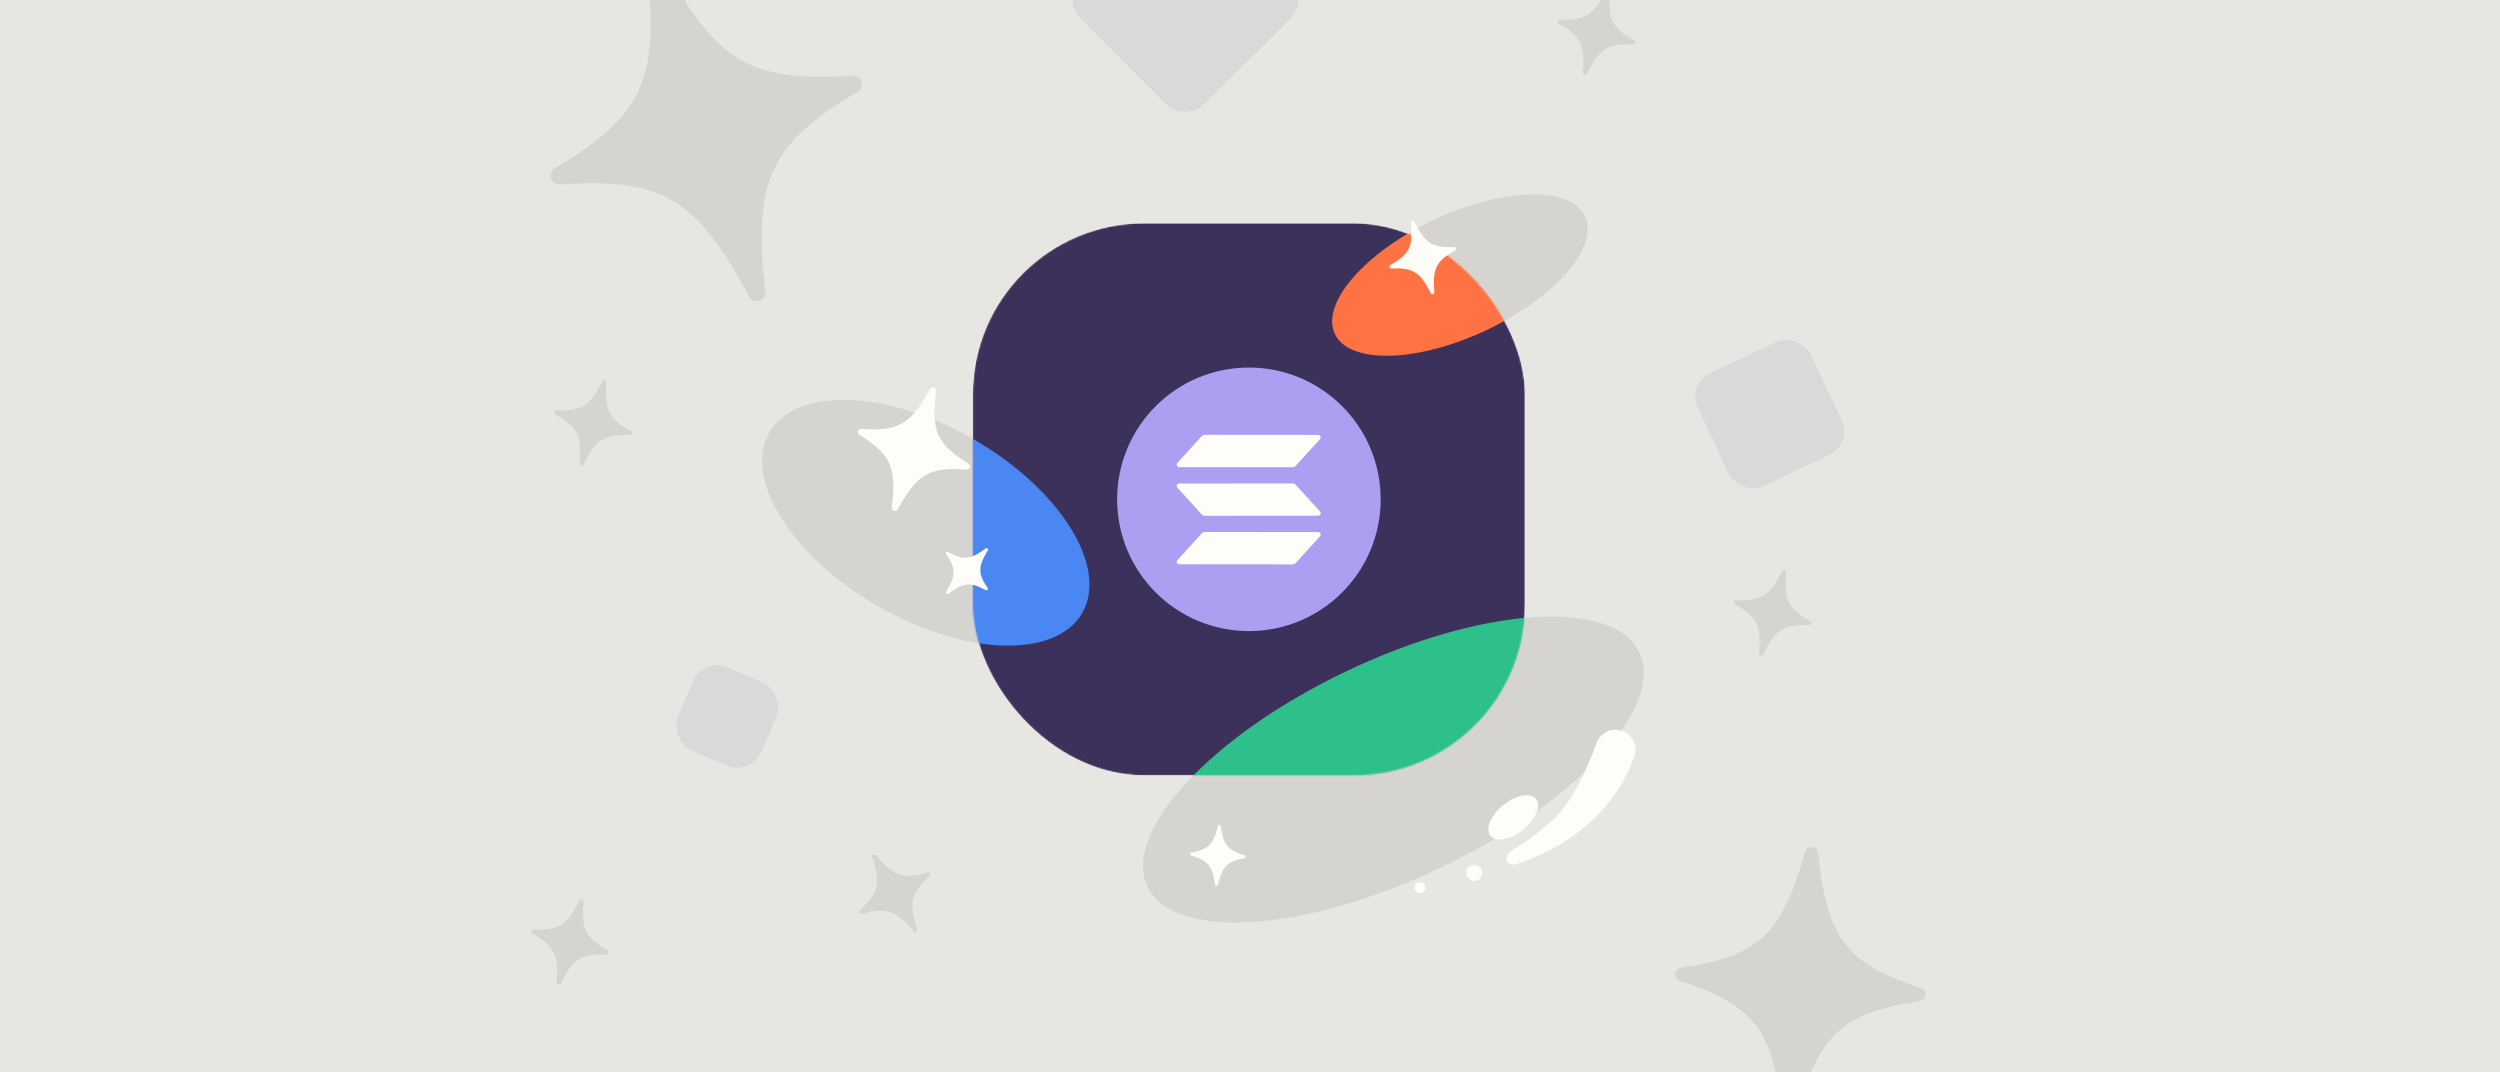 <svg xmlns="http://www.w3.org/2000/svg" fill="none" viewBox="0 0 1632 700" height="700" width="1632">
<rect x="0" y="0" width="1632" height="700" fill="#808080" stroke="none"/>
<g clip-path="url(#clip0_2016_130364)">
<rect fill="#E8E6E2" height="700" width="1632"></rect>
<g clip-path="url(#clip1_2016_130364)">
<ellipse fill="#8D8C8A" transform="rotate(30 604.351 341.251)" ry="62.8" rx="117.9" cy="341.251" cx="604.351" opacity="0.2"></ellipse>
<ellipse fill="#8D8C8A" transform="rotate(-25.163 953.056 179.574)" ry="39.879" rx="90.248" cy="179.574" cx="953.056" opacity="0.2"></ellipse>
<ellipse fill="#8D8C8A" transform="rotate(-25.475 909.602 502.34)" ry="71.125" rx="177.813" cy="502.34" cx="909.602" opacity="0.2"></ellipse>
<circle fill="#FFFDF8" transform="rotate(-4.356 962.409 569.868)" r="5.227" cy="569.868" cx="962.409"></circle>
<circle fill="#FFFDF8" transform="rotate(-4.356 926.965 579.538)" r="3.577" cy="579.538" cx="926.965"></circle>
<ellipse fill="#FFFDF8" transform="rotate(-38.919 987.851 533.597)" ry="10.335" rx="19.097" cy="533.597" cx="987.851"></ellipse>
<path fill="#FFFDF8" d="M1058.98 477.151C1065.78 479.586 1069.31 487.067 1066.88 493.862C1054.15 529.364 1026.32 549.459 1000.38 560.178C996.946 561.599 993.442 562.896 989.951 564.075C983.235 566.345 980.765 558.686 986.921 555.17C987.108 555.064 987.293 554.957 987.475 554.852C998.04 548.729 1006.74 541.016 1009.84 538.732C1022.87 529.138 1034.75 506.035 1042.27 485.044C1044.71 478.25 1052.19 474.716 1058.98 477.151Z" clip-rule="evenodd" fill-rule="evenodd"></path>
<path fill="#FFFDF8" d="M631.134 306.576C607.036 304.694 598.782 309.316 585.986 332.568C584.887 334.554 581.852 333.569 582.138 331.32C585.418 304.98 581.46 296.396 560.847 283.773C558.987 282.636 559.912 279.786 562.085 279.957C586.173 281.836 594.416 277.21 607.227 253.951C608.326 251.965 611.361 252.95 611.074 255.199C607.794 281.539 611.752 290.123 632.365 302.746C634.225 303.883 633.301 306.733 631.127 306.562L631.134 306.576Z"></path>
<path fill="#FFFDF8" d="M949.863 163.483C937.533 170.405 935.022 175.337 936.362 190.806C936.474 192.129 934.678 192.637 934.085 191.45C927.114 177.575 922.397 174.688 908.268 175.255C906.994 175.306 906.516 173.62 907.629 172.996C919.953 166.075 922.457 161.145 921.122 145.668C921.01 144.345 922.806 143.837 923.399 145.024C930.37 158.899 935.087 161.786 949.216 161.22C950.49 161.168 950.967 162.854 949.855 163.478L949.863 163.483Z"></path>
<path fill="#FFFDF8" d="M812.409 560.189C801.211 562.318 798.027 565.444 795.085 577.609C794.831 578.649 793.328 578.577 793.18 577.518C791.409 565.126 788.545 561.711 777.602 558.521C776.615 558.233 776.682 556.822 777.692 556.63C788.886 554.502 792.064 551.376 795.011 539.205C795.266 538.166 796.768 538.238 796.917 539.297C798.687 551.688 801.551 555.104 812.495 558.294C813.482 558.581 813.414 559.992 812.404 560.184L812.409 560.189Z"></path>
<path fill="#FFFDF8" d="M643.462 385.26C633.481 379.755 629.035 380.131 619.008 387.621C618.149 388.26 617.037 387.245 617.599 386.335C624.142 375.664 624.115 371.206 617.724 361.768C617.147 360.917 618.1 359.873 619 360.37C628.977 365.872 633.419 365.493 643.453 358.002C644.313 357.364 645.424 358.378 644.862 359.288C638.32 369.959 638.346 374.417 644.737 383.856C645.314 384.707 644.361 385.75 643.461 385.253L643.462 385.26Z"></path>
<mask height="362" width="361" y="145" x="635" maskUnits="userSpaceOnUse" style="mask-type:alpha" id="mask0_2016_130364">
<rect fill="#3C315B" rx="111.6" height="360.375" width="360.375" y="145.76" x="635.099"></rect>
</mask>
<g mask="url(#mask0_2016_130364)">
<rect fill="#3C315B" rx="111.6" height="360.375" width="360.375" y="145.76" x="635.099"></rect>
<ellipse fill="#2EC08B" transform="rotate(-25.475 909.602 502.34)" ry="71.125" rx="177.813" cy="502.34" cx="909.602"></ellipse>
<ellipse fill="#4A87F2" transform="rotate(30 604.354 341.251)" ry="62.8" rx="117.9" cy="341.251" cx="604.354"></ellipse>
<ellipse fill="#FF7243" transform="rotate(-25.163 953.057 179.574)" ry="39.879" rx="90.248" cy="179.574" cx="953.057"></ellipse>
<path fill="#FFFDF8" d="M1014.83 430.482C1020.06 425.505 1028.33 425.707 1033.31 430.933C1059.32 458.244 1064.77 492.139 1062.7 520.126C1062.43 523.836 1062.01 527.549 1061.5 531.198C1060.51 538.217 1052.56 536.985 1052.18 529.906C1052.17 529.691 1052.16 529.479 1052.15 529.268C1051.42 517.079 1048.43 505.846 1047.79 502.048C1045.06 486.098 1029.76 465.105 1014.38 448.958C1009.4 443.731 1009.61 435.459 1014.83 430.482Z" clip-rule="evenodd" fill-rule="evenodd"></path>
<path fill="#AB9FF2" d="M901.306 325.948C901.306 278.441 862.794 239.929 815.287 239.929C767.78 239.929 729.268 278.441 729.268 325.948C729.268 373.455 767.78 411.967 815.287 411.967C862.794 411.967 901.306 373.455 901.306 325.948Z"></path>
<path fill="#FFFDF8" d="M784.312 348.342C784.615 348.008 784.984 347.742 785.396 347.56C785.808 347.377 786.254 347.283 786.704 347.283L860.52 347.343C860.834 347.344 861.141 347.436 861.405 347.608C861.668 347.78 861.875 348.024 862.002 348.312C862.129 348.6 862.169 348.918 862.118 349.228C862.067 349.538 861.928 349.827 861.716 350.06L845.997 367.368C845.693 367.701 845.324 367.968 844.911 368.15C844.499 368.333 844.053 368.427 843.602 368.427L769.789 368.366C769.474 368.366 769.167 368.274 768.904 368.102C768.641 367.93 768.433 367.685 768.307 367.397C768.18 367.11 768.139 366.791 768.19 366.481C768.241 366.171 768.381 365.882 768.593 365.65L784.312 348.342ZM861.716 333.934C861.928 334.166 862.067 334.455 862.118 334.765C862.169 335.075 862.129 335.393 862.002 335.681C861.875 335.969 861.668 336.213 861.405 336.385C861.141 336.558 860.834 336.649 860.52 336.65L786.706 336.71C786.255 336.71 785.809 336.616 785.397 336.434C784.985 336.251 784.615 335.985 784.312 335.651L768.593 318.333C768.381 318.101 768.241 317.812 768.19 317.502C768.139 317.192 768.18 316.873 768.307 316.586C768.433 316.298 768.641 316.053 768.904 315.881C769.167 315.709 769.474 315.617 769.789 315.617L843.604 315.556C844.055 315.556 844.5 315.651 844.912 315.833C845.324 316.016 845.694 316.282 845.997 316.615L861.716 333.934ZM784.312 284.909C784.615 284.576 784.984 284.309 785.396 284.127C785.808 283.945 786.254 283.85 786.704 283.85L860.52 283.91C860.834 283.911 861.141 284.003 861.405 284.175C861.668 284.347 861.875 284.592 862.002 284.879C862.129 285.167 862.169 285.485 862.118 285.795C862.067 286.106 861.928 286.394 861.716 286.627L845.997 303.935C845.693 304.268 845.324 304.535 844.911 304.717C844.499 304.9 844.053 304.994 843.602 304.994L769.789 304.934C769.474 304.933 769.167 304.841 768.904 304.669C768.641 304.497 768.433 304.252 768.307 303.965C768.18 303.677 768.139 303.359 768.19 303.049C768.241 302.738 768.381 302.449 768.593 302.217L784.312 284.909Z" clip-rule="evenodd" fill-rule="evenodd"></path>
<path fill="#FFFDF8" d="M631.135 306.577C607.037 304.694 598.783 309.317 585.987 332.568C584.888 334.554 581.853 333.57 582.139 331.32C585.419 304.981 581.461 296.397 560.848 283.774C558.988 282.636 559.913 279.787 562.086 279.957C586.174 281.836 594.417 277.21 607.228 253.952C608.327 251.966 611.362 252.95 611.075 255.2C607.795 281.539 611.753 290.123 632.366 302.746C634.226 303.884 633.301 306.734 631.128 306.563L631.135 306.577Z"></path>
<path fill="#FFFDF8" d="M949.863 163.482C937.533 170.405 935.022 175.337 936.362 190.806C936.474 192.129 934.678 192.637 934.085 191.45C927.114 177.575 922.397 174.688 908.268 175.254C906.994 175.306 906.516 173.619 907.629 172.996C919.953 166.075 922.457 161.145 921.122 145.668C921.01 144.345 922.806 143.837 923.399 145.024C930.37 158.899 935.087 161.785 949.216 161.219C950.49 161.168 950.967 162.854 949.855 163.478L949.863 163.482Z"></path>
<path fill="#FFFDF8" d="M643.465 385.26C633.484 379.755 629.038 380.131 619.011 387.621C618.152 388.26 617.04 387.245 617.602 386.335C624.145 375.664 624.118 371.206 617.727 361.768C617.15 360.917 618.103 359.873 619.003 360.37C628.98 365.872 633.422 365.493 643.456 358.002C644.315 357.364 645.427 358.378 644.865 359.288C638.322 369.959 638.349 374.417 644.74 383.856C645.317 384.707 644.364 385.75 643.464 385.253L643.465 385.26Z"></path>
</g>
<path fill="#D6D4D0" d="M606.794 571.99C594.648 583.176 593.124 589.457 598.812 606.673C599.295 608.147 597.391 609.208 596.399 608.019C584.74 594.13 578.603 592.12 562.701 596.569C561.267 596.971 560.27 595.183 561.366 594.174C573.506 582.991 575.024 576.715 569.338 559.488C568.855 558.015 570.759 556.953 571.752 558.143C583.41 572.031 589.547 574.041 605.45 569.593C606.884 569.191 607.88 570.979 606.784 571.987L606.794 571.99Z"></path>
<rect fill="#D9D9D9" transform="rotate(-44.711 693 -0.693)" rx="17" height="114.149" width="114.149" y="-0.693" x="693"></rect>
<path fill="#D6D4D0" d="M1066.08 29.058C1049.58 28.452 1044.07 31.84 1035.99 48.071C1035.3 49.458 1033.2 48.871 1033.33 47.328C1034.83 29.257 1031.89 23.509 1017.46 15.473C1016.16 14.749 1016.71 12.778 1018.2 12.833C1034.69 13.437 1040.19 10.047 1048.28 -6.189C1048.97 -7.576 1051.07 -6.989 1050.94 -5.446C1049.44 12.625 1052.39 18.373 1066.81 26.409C1068.11 27.133 1067.56 29.105 1066.07 29.049L1066.08 29.058Z"></path>
</g>
<path fill="#D6D4D0" d="M411.079 284.058C394.577 283.452 389.073 286.84 380.993 303.071C380.299 304.458 378.2 303.871 378.332 302.328C379.829 284.257 376.886 278.509 362.46 270.473C361.158 269.749 361.709 267.778 363.197 267.833C379.692 268.437 385.189 265.048 393.278 248.811C393.972 247.424 396.072 248.011 395.939 249.554C394.442 267.625 397.386 273.373 411.811 281.409C413.113 282.133 412.562 284.104 411.074 284.049L411.079 284.058Z"></path>
<path fill="#D6D4D0" d="M1181.08 408.058C1164.58 407.452 1159.07 410.84 1150.99 427.071C1150.3 428.458 1148.2 427.871 1148.33 426.328C1149.83 408.257 1146.89 402.509 1132.46 394.473C1131.16 393.749 1131.71 391.778 1133.2 391.833C1149.69 392.437 1155.19 389.048 1163.28 372.811C1163.97 371.424 1166.07 372.011 1165.94 373.554C1164.44 391.625 1167.39 397.373 1181.81 405.409C1183.11 406.133 1182.56 408.104 1181.07 408.049L1181.08 408.058Z"></path>
<path fill="#D6D4D0" d="M396.079 623.058C379.577 622.452 374.073 625.84 365.993 642.071C365.299 643.458 363.2 642.871 363.332 641.328C364.829 623.257 361.886 617.509 347.46 609.473C346.158 608.749 346.709 606.778 348.197 606.833C364.692 607.437 370.189 604.048 378.278 587.811C378.972 586.424 381.072 587.011 380.939 588.554C379.442 606.625 382.386 612.373 396.811 620.409C398.113 621.133 397.562 623.104 396.074 623.049L396.079 623.058Z"></path>
<path fill="#D6D4D0" d="M559.85 59.965C502.638 94.04 491.416 117.562 499.589 190.222C500.273 196.437 491.879 199.047 488.947 193.53C454.455 129.053 431.903 116.031 365.456 120.401C359.463 120.797 357.013 112.916 362.174 109.844C419.357 75.778 430.551 52.266 422.397 -20.432C421.713 -26.647 430.107 -29.256 433.039 -23.74C467.532 40.737 490.084 53.759 556.531 49.389C562.524 48.993 564.974 56.874 559.813 59.946L559.85 59.965Z"></path>
<path fill="#D6D4D0" d="M1253.21 653.574C1202.39 661.302 1187.53 674.858 1172.24 729.189C1170.92 733.832 1164.16 733.257 1163.67 728.46C1157.76 672.327 1145.42 656.458 1096.63 640.26C1092.23 638.801 1092.77 632.453 1097.36 631.758C1148.15 624.027 1162.99 610.47 1178.3 556.118C1179.62 551.474 1186.38 552.049 1186.87 556.846C1192.79 612.98 1205.13 628.849 1253.91 645.046C1258.31 646.506 1257.77 652.854 1253.19 653.549L1253.21 653.574Z"></path>
<rect fill="#D9D9D9" transform="rotate(23.212 459.254 429)" rx="17" height="59" width="59" y="429" x="459.254"></rect>
<rect fill="#D9D9D9" transform="rotate(-25.358 1101 250.915)" rx="17" height="81.526" width="81.526" y="250.915" x="1101"></rect>
</g>
<defs>
<clipPath id="clip0_2016_130364">
<rect fill="white" height="700" width="1632"></rect>
</clipPath>
<clipPath id="clip1_2016_130364">
<rect transform="translate(490)" fill="white" height="651" width="651"></rect>
</clipPath>
</defs>
</svg>
